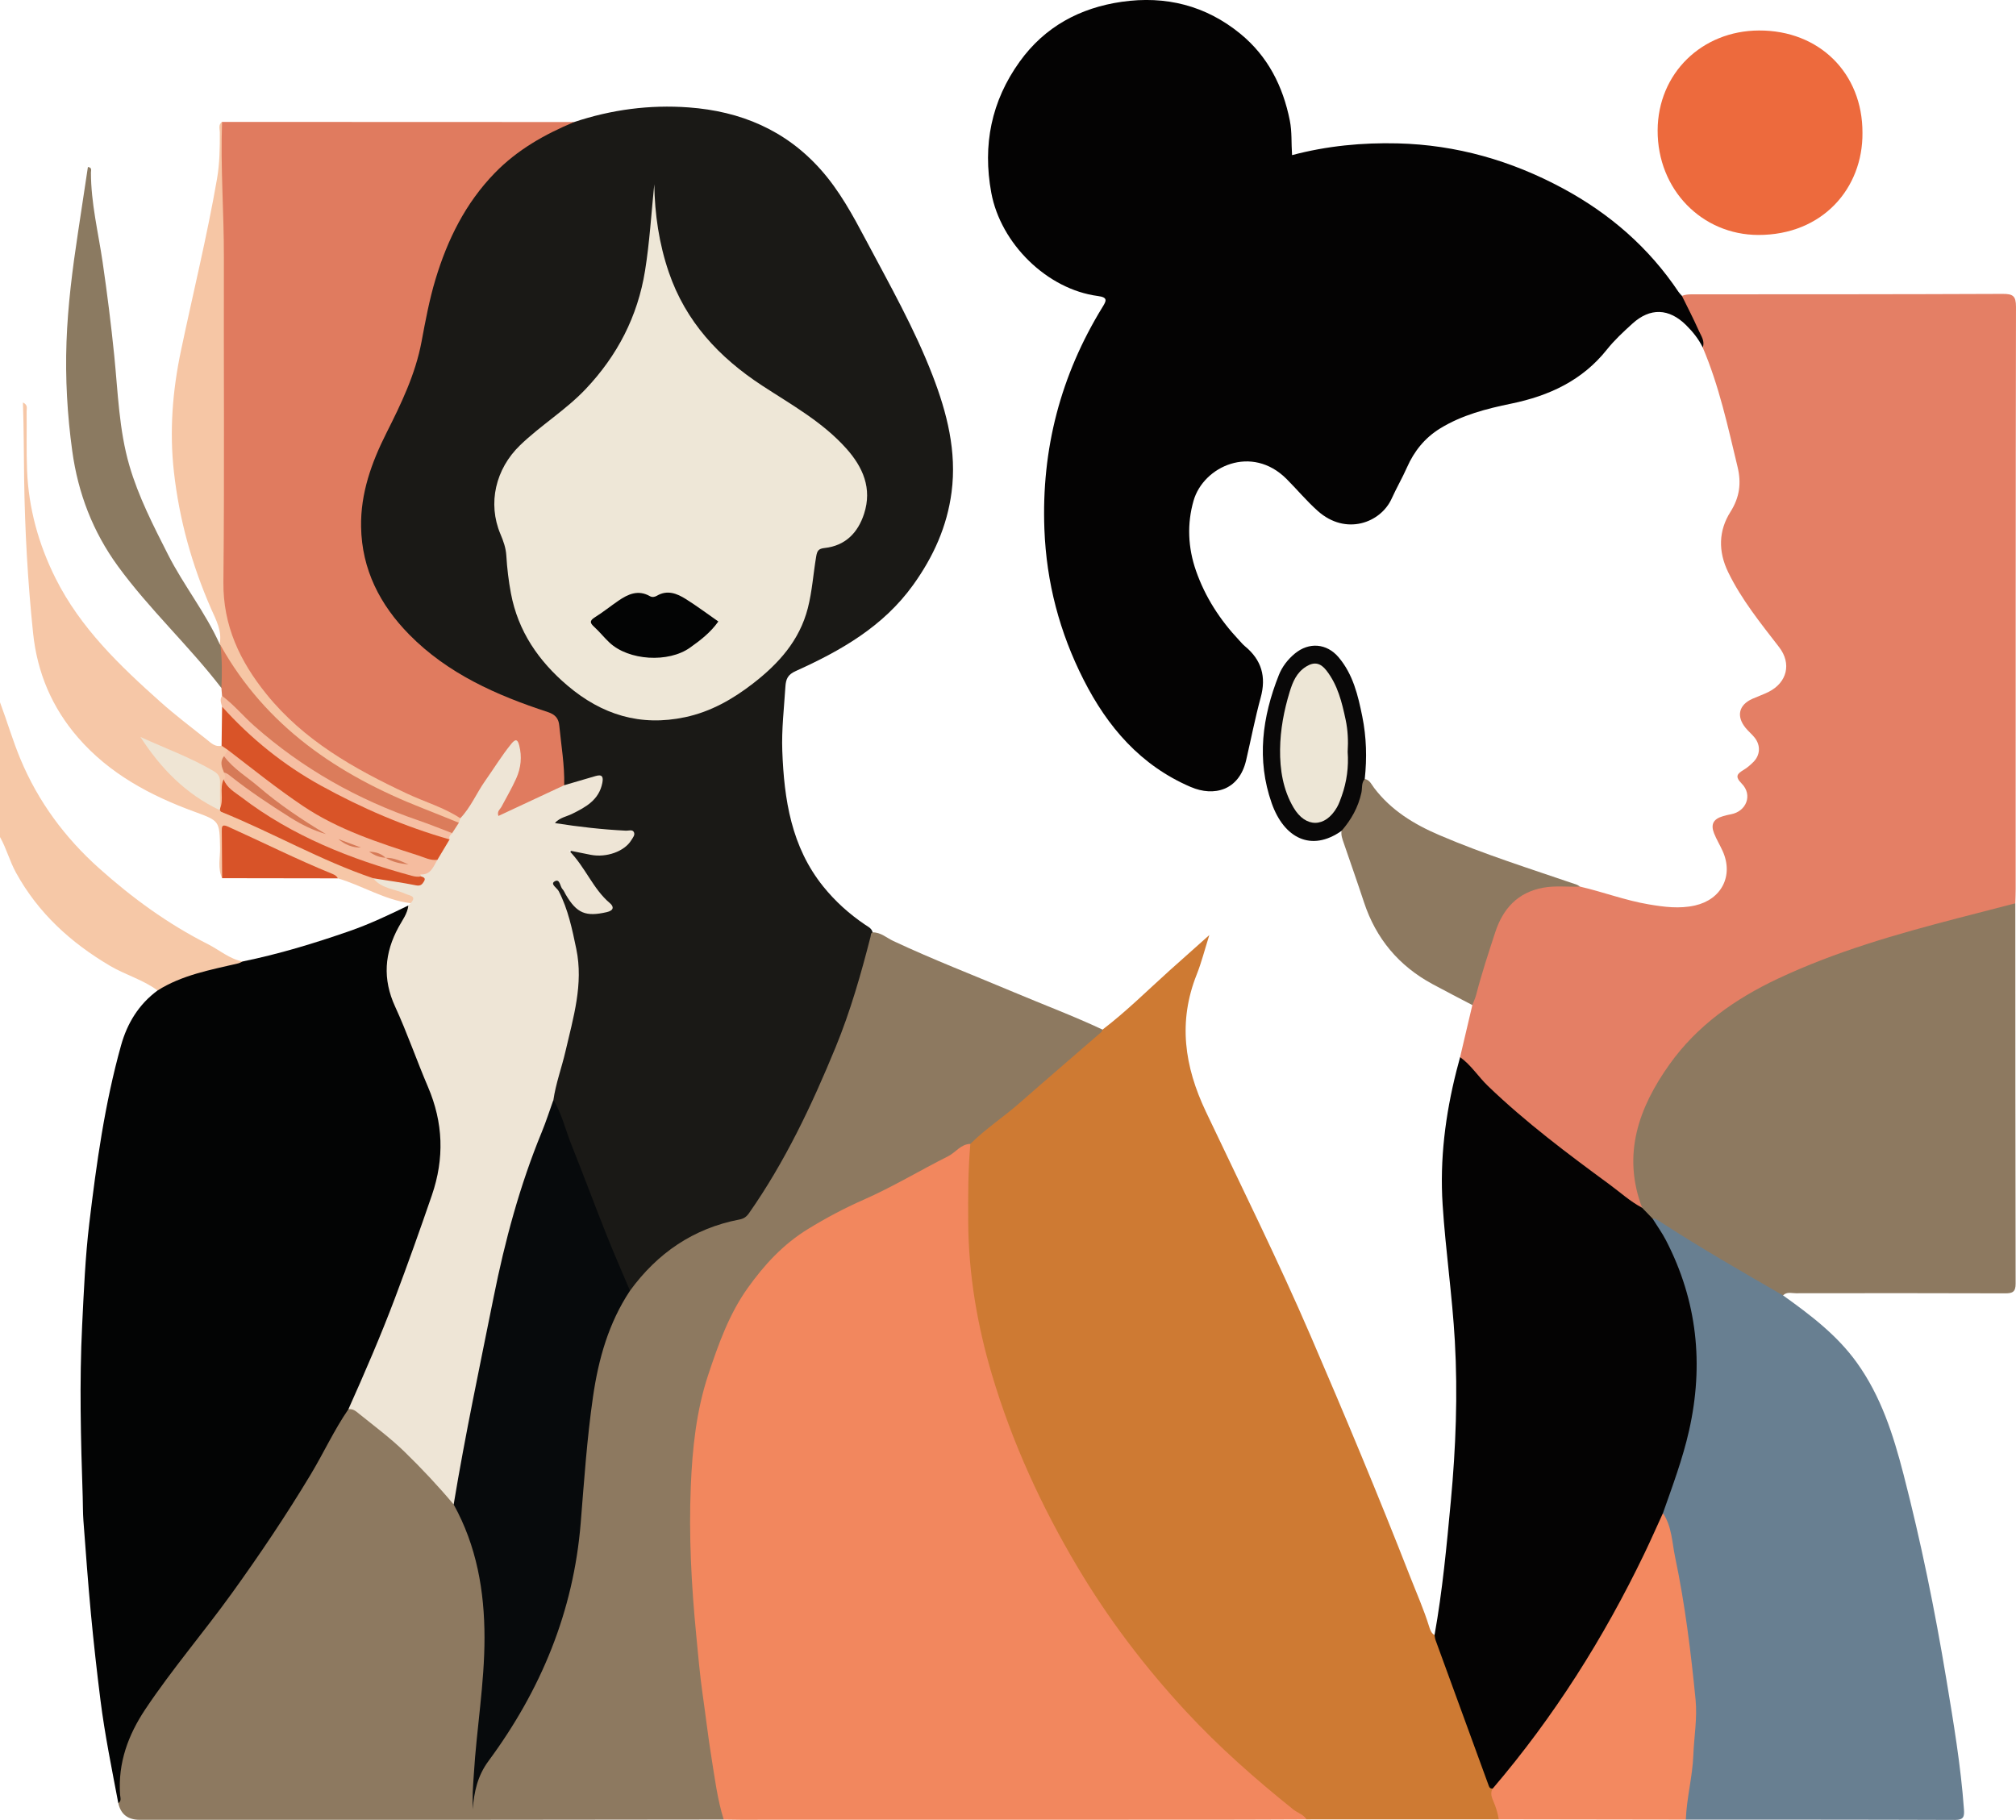 <?xml version="1.0" encoding="UTF-8"?>
<svg id="Layer_2" data-name="Layer 2" xmlns="http://www.w3.org/2000/svg" viewBox="0 0 3797.23 3428">
  <defs>
    <style>
      .cls-1 {
        fill: #d67a57;
      }

      .cls-2 {
        fill: #f2875e;
      }

      .cls-3 {
        fill: #f5bc9f;
      }

      .cls-4 {
        fill: #ed6a3d;
      }

      .cls-5 {
        fill: #db7c5b;
      }

      .cls-6 {
        fill: #090808;
      }

      .cls-7 {
        fill: #687f91;
      }

      .cls-8 {
        fill: #f6c7a7;
      }

      .cls-9 {
        fill: #d95428;
      }

      .cls-10 {
        fill: #d85328;
      }

      .cls-11 {
        fill: #f6c8a7;
      }

      .cls-12 {
        fill: #e47f65;
      }

      .cls-13 {
        fill: #ede6d6;
      }

      .cls-14 {
        fill: #f6bfa3;
      }

      .cls-15 {
        fill: #8b7a61;
      }

      .cls-16 {
        fill: #040303;
      }

      .cls-17 {
        fill: #d75327;
      }

      .cls-18 {
        fill: #f6c6a5;
      }

      .cls-19 {
        fill: #8d7960;
      }

      .cls-20 {
        fill: #e07b5f;
      }

      .cls-21 {
        fill: #efe5d4;
      }

      .cls-22 {
        fill: #eee5d6;
      }

      .cls-23 {
        fill: #030404;
      }

      .cls-24 {
        fill: #1a1916;
      }

      .cls-25 {
        fill: #070a0c;
      }

      .cls-26 {
        fill: #ce7a33;
      }

      .cls-27 {
        fill: #f38960;
      }

      .cls-28 {
        fill: #eee7d7;
      }
    </style>
  </defs>
  <g id="Layer_1-2" data-name="Layer 1">
    <g>
      <path class="cls-11" d="M296.8,1865.68c-27.26-20.32-60.38-29.26-89.43-46.38-74.09-43.68-135.33-99.35-177.31-175.69-11.96-21.74-17.94-45.63-30.06-66.97v-253.85c13.36,35.6,23.92,72.14,38.64,107.35,33.43,79.96,83.52,147.55,147.67,205.02,62.54,56.03,130.1,105.3,205.18,143.19,21.76,10.98,40.67,28,65.56,32.69-.24,9.88-8.65,10.48-14.98,11.98-45.82,10.85-91.99,20.45-134.16,42.77-3.42,1.81-7.44,2.12-11.12-.12Z"/>
      <path class="cls-24" d="M1081.44,229.88c70.12-23.41,142.11-32.99,215.82-27.56,97.45,7.18,181.91,42.44,248.15,116.58,35.74,40,60.93,86.71,85.79,133.55,44.38,83.61,91.16,166.13,125.34,254.69,27.25,70.61,45.79,143.23,35.8,219.85-8.42,64.53-34.18,121.69-72.39,174.84-56.44,78.51-136.07,123.71-220.99,162.1-14.84,6.71-18.66,14.42-19.63,29.88-2.53,40.18-7.33,80.31-5.83,120.57,3.42,91.68,16.96,180.6,77.06,255.32,22.52,28,48.9,51.74,78.61,71.87,5.73,3.89,12.66,6.75,14.46,14.6,3.39,9.89.08,19.39-2.32,28.69-45.56,176.31-118.34,340.63-217.51,493.32-8.06,12.4-17.31,22.06-32.7,25.4-75.04,16.26-137.09,53.92-185.53,113.76-5.2,6.42-9.6,14.18-18.9,15.94-9.84-2.69-11.43-11.95-14.51-19.4-36.2-87.66-72.68-175.21-105.33-264.31-9.36-25.55-17.03-51.81-28.81-76.48-2.37-18.07,4.63-34.57,9.09-51.4,12.34-46.49,24.26-93.01,32.04-140.59,11.58-70.9-5.63-136.55-34.02-200.47-.52-1.18-1.37-2.22-1.91-3.39-3.05-6.55-7.23-14.23.92-18.97,7.88-4.57,13.15,2.62,17.56,8.14,7.31,9.14,12.38,19.82,19.4,29.22,11.84,15.85,27.91,20.46,46.57,17.8,14.22-2.03,16.88-7.27,7.22-16.87-22.43-22.3-35.32-51.35-55.16-75.42-3.94-4.79-9.35-10.66-5.06-17.36,4-6.25,11.43-5.19,17.9-4.42,9.04,1.06,17.85,3.69,26.9,4.55,21.63,2.07,41.39-2.46,57.62-17.86,2.75-2.61,6.08-5.7,4.74-9.99-1.44-4.61-6.17-3.98-9.86-4.47-34.11-4.5-68.73-4.37-102.58-11.29-3.8-.78-7.78-.59-11.6-1.42-5.13-1.11-10.84-2.23-12.23-8.13-1.63-6.94,3.82-10.5,8.68-13.78,7.05-4.75,15.28-7.18,22.74-11.11,16.1-8.5,32.47-16.89,42.46-33.13,3.7-6.02,9.09-13.45,5.07-19.78-4.78-7.55-12.95-1.38-19.55-.24-14.38,2.48-27.27,13.22-43.1,7.71-11.13-19.64-8.55-42-8.99-62.65-.92-43.12-12.38-69.86-59.86-84.14-65.09-19.57-126.31-51.36-181.08-93.55-51.49-39.66-92.6-87.62-117.77-147.76-26.37-63.02-26.88-127.6-7.46-192.8,14.76-49.54,39.08-94.95,61.47-141.06,20.98-43.22,33.93-88.5,43.01-135.22,11.05-56.89,23.78-113.24,47.08-166.7,41.78-95.87,106.05-170.35,202.12-215.28,13.21-6.18,27.26-8.01,41.05-11.38Z"/>
      <path class="cls-16" d="M3207.2,654.46c-7.82-15.92-18.73-29.55-31.25-41.95-32.34-32.03-67.79-33.37-101.42-2.76-16.77,15.27-33.69,30.86-47.74,48.54-46.5,58.52-109.06,87.29-180.16,101.95-46.8,9.65-92.92,21.4-134.35,46.93-28.72,17.7-48.75,42.89-62.01,72.88-8.92,20.17-19.99,39.16-28.99,59.1-20.59,45.6-86.25,70.53-139.29,23.2-20.8-18.56-38.82-40.2-58.54-60.01-65.58-65.86-156.74-24.03-175.35,40.83-12.39,43.18-10.69,88.07,4.57,131.83,17.43,49.97,45.46,92.89,81.41,131.13,3.56,3.79,6.9,7.89,10.89,11.17,31.2,25.71,40.39,57.24,29.62,96.58-10.67,38.98-18.26,78.79-27.45,118.19-13.25,56.84-60.52,69.09-104.37,50.26-94.38-40.53-156.61-112.95-201.81-202.11-45.12-88.99-69.96-182.84-73.78-283.39-5.74-151.12,30.59-289.99,109.4-418.36,7-11.4,11.09-18.32-8.61-20.9-95.54-12.5-183.13-98.49-200.84-194.55-16.58-89.92.09-172.7,53.55-247.02,47.22-65.64,113.31-101.26,192.22-112.61,82.68-11.9,158.36,6.95,223.48,60.32,51.6,42.29,80.11,98.47,93.07,163.44,4.22,21.13,2.61,42.42,4.2,65.04,66.03-17.51,132.25-23.74,198.92-22.12,110.54,2.68,214.17,32.43,311.34,84.85,88.17,47.56,161.83,111.44,217.78,195.05,1.78,2.66,4.2,4.9,6.32,7.34,7.56,4.23,13.05,10.35,17.08,18,9.97,18.91,18.08,38.67,26.08,58.43,2.72,6.71,8.45,16.01-3.96,20.71Z"/>
      <path class="cls-12" d="M3207.2,654.46c4.41-12.08-3.09-21.75-7.41-31.51-9.84-22.21-21.1-43.8-31.79-65.63,6.12-2.53,12.46-2.92,19.06-2.92,195.07-.05,390.14.02,585.2-.82,19.06-.08,25,3.78,24.96,24.32-.76,365.42-.58,730.84-.65,1096.26,0,9.1-.43,18.19-.65,27.29-6.48,9.64-17.1,11.17-27.14,13.71-65.63,16.58-131.31,33.13-196.18,52.38-96.19,28.54-191.43,60.36-278.02,112.41-89.29,53.68-160.32,124.29-195.39,225.19-17.7,50.93-22.58,102.8-4.74,155.1,1.48,4.34,2.43,8.8.92,13.38-10.13,8.89-17.21-.67-23.47-5.32-52.64-39.14-106.31-76.96-157.38-118.15-43.45-35.05-87.37-69.73-126.01-110.26-14.24-14.93-29.43-29.37-38.37-48.6,7.7-32.71,15.4-65.41,23.1-98.12,1.36-3.91-1.47-7.72-.57-11.47,14.21-59.2,27.21-119.45,59.82-171.52,22.24-35.51,60.64-46.83,101.59-46.06,14.05.26,28.25,2.29,42.03,5.89,43.51,10.06,85.48,26.11,129.69,33.51,28.84,4.83,57.42,8.65,86.78,2.04,49.92-11.24,73.19-56,52.06-102.69-5.08-11.22-11.6-21.84-16.12-33.27-6.71-16.97-1.15-27,16.57-32.16,4.97-1.45,10.01-2.75,15.1-3.66,29.27-5.26,41.49-36.5,20.48-57.74-13.33-13.48-8.76-18.54,3.79-26.02,6.62-3.94,12.6-9.24,18.09-14.71,12.95-12.91,14.02-31.04,2.62-45.64-5.17-6.62-11.9-12.01-17.22-18.54-17.94-22.01-12.88-43.43,12.78-54.86,10.09-4.49,20.62-8.06,30.46-13.01,34.96-17.57,43.67-53.43,19.91-84.24-34.9-45.26-70.91-89.52-96.12-141.53-19-39.19-17.91-78.06,4.31-113.19,17.64-27.9,20.8-54.61,13.49-84.92-18.31-76.02-34.73-152.57-65.62-224.91Z"/>
      <path class="cls-19" d="M1186.64,2431.18c51.68-70.87,119.24-117.42,206.13-134.12,8.06-1.55,13.06-4.84,18.1-12.03,68.05-97.17,118.28-203.55,163.16-312.76,27.74-67.5,47.68-137.47,65.72-208.03.76-2.97-.04-6.63,3.89-8.05,15.35-.24,26.33,10.33,39.04,16.3,74.66,35.02,151.6,64.66,227.52,96.67,55.5,23.4,111.94,44.57,166.5,70.21,4.66,7.12-1.34,10.77-5.3,14.28-79.96,70.82-159.03,142.72-245.3,206.08-81.04,53.64-169.04,93.96-256.41,135.65-87.3,41.65-149.27,109.07-190.32,195.91-30.41,64.35-52.84,131.43-61.89,202.3-13.79,108.09-12.4,216.27-4.04,324.84,5.99,77.8,12.89,155.35,24.93,232.44,8.21,52.62,15.66,105.37,25.65,157.71,1.2,6.28,3.9,12.65-.89,18.66-161.26.17-322.52.43-483.78.5-205.49.09-410.97.01-616.46.02q-33.21,0-40.09-31.41c2.72-3.48,1.85-7.37,1.12-11.15-10.9-57.17,6.8-107.91,36.22-155.44,44.21-71.43,99.63-134.67,149.51-201.96,82.5-111.29,158.86-226.46,223.63-349.08,5.42-10.26,9.75-21.46,20.94-27.36,14.03-4.06,23.33,4.91,32.92,12.38,61.4,47.87,118.98,99.68,166.31,162,2.34,3.08,5.66,5.32,8,8.48,33.03,60.28,49.66,124.84,56.04,193.31,8.61,92.34-8.87,182.79-14.16,274.11-1.82,31.34-14.21,61.11-10.45,93.17-3.86-35.48,9.2-64.7,28.93-93.42,34.6-50.35,68.02-101.64,94.14-157.24,42.38-90.23,60.61-186.23,70.76-284.54,7.95-76.96,12.37-154.3,23.38-230.93,8.66-60.23,24.05-118.57,53.39-172.5,5.63-10.35,10.77-20.98,23.16-25Z"/>
      <path class="cls-26" d="M1827.68,2154.62c28.48-28.38,62.32-50.3,92.42-76.77,51-44.85,102.62-88.98,153.9-133.51,1.33-1.16,1.82-3.3,2.7-4.98,44.93-34.3,84.95-74.17,126.88-111.88,23.13-20.8,46.43-41.43,74.24-66.22-8.97,28.4-14.81,51.81-23.66,74.03-35.53,89.14-23.32,173.21,17.14,258.55,66.73,140.79,136.11,280.37,197.82,423.54,64.52,149.71,127.38,300.08,186.73,451.91,12.27,31.39,26.01,62.19,35.97,94.47,1.86,6.04,4,12.5,10.21,16.05,10.51,6.44,12.06,18.1,15.88,28.19,30.42,80.32,58.65,161.44,88.79,241.86,2.28,6.08,4.19,12.32,7.38,18.04,2.31,12.03,4.98,23.92,9.22,35.53,2.72,7.46,7.25,15.77-.28,23.47-120.7.03-241.4.05-362.11.08-18.96-4.76-32.64-17.91-47.79-29.11-54.03-39.94-103.12-85.69-149.8-133.46-116.46-119.21-214.85-251.87-289.97-401.36-37.72-75.06-72.04-151.52-98.71-231.08-27.75-82.8-45.93-167.92-53.48-255.13-5.79-66.83-6.08-133.62-.08-200.45.7-7.77.39-15.74,6.62-21.78Z"/>
      <path class="cls-2" d="M1827.68,2154.62c-4.23,49.2-4.32,98.51-3.99,147.84.65,97.91,16.95,193.59,44.76,287.06,37.94,127.51,93.08,247.8,161,362.04,58.21,97.91,126.68,188.19,204.26,271.87,62.47,67.39,130.96,127.76,202.47,185.05,8.05,6.45,19,9,24.72,18.52-55.23.2-110.46.54-165.7.56-300.3.09-600.59.11-900.89.13-10.4,0-20.79-.28-31.19-.43-11.98-38.35-16.79-78.14-23.17-117.56-6.29-38.92-10.74-78.13-16.35-117.15-5.44-37.78-8.63-75.75-12.31-113.72-9.04-93.15-13.99-186.38-10.11-279.71,2.96-71.02,10.21-141.69,33.05-210.29,19.05-57.2,39.23-113.91,74.22-162.84,30.85-43.14,66.3-82.12,113.47-111.03,33.74-20.68,68.83-39.39,104.11-54.88,55.23-24.25,106.34-55.31,159.85-82.19,14.31-7.19,23.8-22.9,41.78-23.24Z"/>
      <path class="cls-23" d="M656.19,2654.5c-26.87,39.04-46.58,82.22-70.93,122.73-46.18,76.81-96.09,151.01-148.49,223.74-53.11,73.71-112.4,142.75-162.92,218.37-32.64,48.85-51.81,101.4-47.7,161.08.36,5.22,3.29,11.83-3.35,15.92-12.19-64.58-25.42-129.01-33.62-194.25-6.78-53.92-12.8-107.97-17.9-162.07-5.52-58.53-9.73-117.2-14.16-175.83-1.12-14.88-.84-29.86-1.33-44.79-3.57-107.73-6.38-215.4-1.05-323.22,3.17-64.16,5.83-128.33,13.46-192.09,13.5-112.82,29.15-225.38,59.83-335.11,11.61-41.52,33.3-77.23,68.77-103.32,46.38-29.26,99.41-38.71,151.52-50.96,3.04-.71,5.84-2.43,8.75-3.68,68.52-13.97,135.22-34.28,201.21-57.23,38.2-13.29,74.59-30.56,110.86-48.18,6.48,7.72,1.55,14.86-1.56,21.7-6.46,14.2-13.18,28.31-19.98,42.34-18.31,37.82-16.17,75.02-1.01,113.29,22.99,58.06,47.59,115.44,70.14,173.7,23.81,61.53,26.69,122.35,6.32,184.96-42.69,131.25-90.75,260.42-148.1,386.04-4.59,10.05-9.18,20.21-18.73,26.84Z"/>
      <path class="cls-20" d="M1081.44,229.88c-55.5,23.18-106.95,52.13-149.55,96-55.32,56.98-89.03,125.41-111.62,200.29-11.61,38.49-18.89,78.01-26.28,117.42-11.54,61.52-38.38,116.81-66.17,172.03-27.93,55.48-48.78,113.21-47.7,176.68,1.37,80.52,35.64,146.97,90.65,202.92,72.53,73.77,164.61,114.42,261.01,145.97,14.83,4.86,20.41,12.76,21.64,25.45,3.62,37.41,10.18,74.6,9.31,112.38.85,8.66-6.18,10.84-11.83,13.21-31.1,13.07-61.13,28.45-91.93,42.14-6.87,3.05-15.37,8.5-21.73,2.03-7.43-7.55-.65-15.72,3.51-22.86,12.4-21.3,25.47-42.34,31-66.73,2.85-12.57,3.97-25.41-1.22-40.03-11.18,7.17-17.25,17.07-23.57,26.39-20.37,30.05-40.77,60.08-59.19,91.42-5.41,9.2-10.29,20.32-24.43,18.75-79.9-33.14-159.7-66.3-232.69-113.65-78.29-50.78-143.35-113.48-186.7-197.49-19.6-37.99-29.47-77.44-29.46-119.87.07-227.66,1.28-455.32-.78-682.96-.56-62.34,3.71-124.48,2.34-186.75-.1-4.37-1.45-9.18,2.25-12.98,221.05.08,442.11.16,663.16.24Z"/>
      <path class="cls-16" d="M2811.57,3368.97c-3.42.07-5.71-.63-7.16-4.61-33.4-91.73-67-183.39-100.47-275.09-1.09-2.99-1.3-6.3-1.91-9.46,14.99-83.58,22.8-168.06,30.7-252.48,9.37-100.2,13.23-200.8,7.54-301.28-4.86-85.86-17.48-171.16-23.02-257.06-5.52-85.44,5.16-169.02,25.98-251.64,2.2-8.72,4.62-17.39,6.94-26.08,20.78,14.88,34.26,36.78,52.43,54.27,71.07,68.45,149.8,127.36,229.09,185.59,20.23,14.86,38.86,31.99,61.29,43.79,13.69-.33,17.27,12.52,25.41,19.45,52.37,74.98,79.02,158.32,83.46,249.55,5.22,107.2-23.64,207.03-62.77,304.9-26.71,62.05-55.91,122.88-88.5,182.14-48.59,88.36-102.66,173.12-163.11,253.83-18.3,24.44-36.7,48.77-57.67,71.03-5.25,5.57-9.09,13-18.22,13.14Z"/>
      <path class="cls-7" d="M3132.21,2850.16c18.06-51.25,37.17-102.13,49.16-155.34,28.11-124.69,15.58-244.41-43.36-358.44-7.41-14.34-16.98-27.56-25.55-41.3,9.1-6.28,16.21-.05,23.01,4.33,66.05,42.6,134.11,81.84,201.89,121.58,8.21,4.81,18,8.32,21.09,19.01,51.25,36.68,101.37,74.37,138.83,126.45,45.66,63.47,68.8,136.05,88.02,210.38,32.92,127.32,59.17,256.14,80.65,385.76,13.5,81.46,27.33,163.08,33.26,245.68.94,13.15-.4,19.79-16.72,19.73-169.04-.66-338.09-.5-507.13-.57-9.17-9.26-6.97-20.4-4.68-31.23,10.42-49.14,13.35-99.26,15.69-149.05,2.93-62.4-8.13-124.27-16.79-186.01-8.85-63.08-20.17-125.74-34.55-187.81-1.78-7.68-1.25-15.53-2.82-23.17Z"/>
      <path class="cls-19" d="M3358.45,2439.99c-76.97-44.33-153.94-88.67-228.55-136.93-5.48-3.54-10.63-7.49-17.44-7.98-6.49-6.71-12.98-13.42-19.48-20.14-38.1-100.63-6.17-189.05,51.69-270.24,51.84-72.75,123.11-123.12,203.78-161.14,109.08-51.41,224.2-84.25,340.32-114.41,35.71-9.27,71.44-18.47,107.17-27.7.09,238.86.06,477.72.58,716.57.03,15.41-5.91,18.16-19.61,18.11-131.48-.45-262.96-.38-394.43-.18-8.03.01-17.02-3.16-24.01,4.04Z"/>
      <path class="cls-22" d="M867,1541.27c19.82-20.75,30.6-47.51,46.93-70.61,16.46-23.29,31.26-47.73,49.37-69.91,7.89-9.67,11.77-7.85,14.61,3.11,5.59,21.54,3.33,42.66-5.64,62.56-8.22,18.23-18.36,35.6-27.77,53.29-2.58,4.85-8.74,8.15-5.75,17.23,41.55-19.41,82.75-38.66,123.96-57.91,19.73-5.76,39.47-11.46,59.16-17.31,12.6-3.74,14.83,1.64,12.65,12.92-6.24,32.28-31.36,45.73-57.28,58.52-10.09,4.98-22.1,6.38-32.33,17.16,46.04,7.19,89.93,12.17,134.15,14.33,4.98.24,11.68-2.5,14.55,2.16,3.44,5.58-1.67,11.07-4.63,15.92-12.82,21-46.61,33.09-76.2,27.41-12.46-2.39-24.89-4.98-41.26-8.27,31.52,32.04,45.25,72.33,77.11,99.16,7.88,6.63,7.89,13.91-5.67,17.03-39.69,9.14-56.55,2.4-77.4-33.12-1.97-3.35-3.36-7.24-5.96-9.98-5.1-5.37-4.8-21.29-15.41-14.51-7.85,5.02,5.02,12.01,8.23,18.21,17.71,34.29,25.34,71.66,33.07,108.83,13.76,66.22-5.7,129.35-20.38,192.76-7.1,30.65-18.18,60.31-22.74,91.59,1.82,11.89-1.5,22.91-5.26,33.99-23.77,70.05-53.23,138.12-70.83,210.33-17.69,72.57-32.98,145.65-47.99,218.78-19.06,92.84-37.9,185.75-52.94,279.37-1.23,7.65-2.56,15.59-10.83,19.49-29.17-34.71-60.12-67.73-92.64-99.35-26.55-25.8-56.2-47.8-84.91-70.95-5.77-4.65-11.87-10.62-20.76-9.03,30.94-69.09,61-138.54,87.72-209.4,24.2-64.18,47.22-128.75,69.5-193.63,23.88-69.56,21.51-136.72-7.27-204.07-21.41-50.09-39.15-101.8-61.89-151.24-24.03-52.23-20.24-101.11,6.7-150.31,7.03-12.84,16.46-24.88,18.18-40.23,1.41-1.46,2.82-2.93,4.23-4.39,1.95-10.01-6.96-9.4-12.11-11.71-13.03-5.85-27.35-8.46-40.17-14.75-8.74-4.29-20.35-7.2-18.18-21.28,8.06-6.5,17.14-4.28,25.9-2.55,15.8,3.12,31.66,5.84,47.53,8.53,5.23.89,14.12,5.25,12.41-7.15-1.64-5.4-1.75-10.97,4.98-11.89,14.28-1.95,18.6-13.69,24.92-23.61,6.45-12.44,15.82-23.14,21.43-36.07.75-6.25,3.9-11.3,7.93-15.91,4.33-5.21,7.79-11.01,11.3-16.79,1.93-2.99,4.22-5.57,7.7-6.79Z"/>
      <path class="cls-27" d="M3132.21,2850.16c16.93,25.07,17.1,55.01,22.99,83.01,18.62,88.57,29.65,178.36,38.5,268.37,3.44,34.94-2.9,69.81-4.24,104.72-1.57,40.86-12.67,80.42-14.1,121.17-117.45-.17-234.9-.34-352.35-.52-1.9-11.93-5.51-23.3-10.29-34.42-3.23-7.49-6.16-15.43-1.15-23.52,115.14-134.82,209.02-283.36,285.79-442.92,12.07-25.08,23.25-50.58,34.85-75.89Z"/>
      <path class="cls-4" d="M3508.05,250.11c.91,104.51-75.15,192.71-196.31,192.44-105.64-.23-189.97-85-189.5-197.07.46-107.36,83.38-187.6,190.79-188.06,113.88-.49,195.29,80.63,195.02,192.68Z"/>
      <path class="cls-19" d="M2976.14,1670.01c-23.29.86-46.77-2.18-69.88,2.13-47.75,8.89-75.42,39.44-90.02,84.17-12.66,38.78-25.46,77.49-35.68,117.01-1.75,6.79-4.83,13.24-7.29,19.84-25.13-13.21-50.42-26.14-75.37-39.67-63.16-34.26-106.14-85.43-128.7-153.83-12.36-37.47-25.49-74.69-38.27-112.02-2.51-7.34-5.39-14.63-4.04-22.66-2.87-6.56,1.15-11.39,4.7-15.78,15.15-18.7,21.95-40.86,27.4-63.7,1.75-7.31,1.72-15.99,11.59-18.25,9.45,1.79,12.89,10.62,17.62,16.84,31.97,42.1,74.65,68.24,122.56,88.79,84.47,36.25,171.99,63.65,258.74,93.37,2.37.81,4.44,2.48,6.66,3.76Z"/>
      <path class="cls-8" d="M702.93,1654.29c15.8,19.88,41.02,20,61.7,29.67,6.42,3,21.74,3.63,8.72,17.28-48.97-5.99-90.69-33.2-137.07-46.77-63.74-19.25-121.17-53.12-182.22-78.56-28.89-12.04-29.64-18.8-29.62,19.26,0,12.35.15,24.71-.08,37.06-.15,7.76.31,15.78-5.93,21.93-8.91-18.5-3.59-38.14-3.99-57.18-1.05-50.86-.57-50.6-48.21-68.04-83.29-30.49-160.13-71.44-219.3-139.67-49.01-56.51-76.86-122.19-84.61-196.77-10.06-96.74-15.49-193.59-16.86-290.91-.67-47.22-.57-94.36-2.29-143.5,9.97,4.77,6.92,11.43,6.98,16.34.44,37.06-.64,74.17.81,111.18,2.82,71.63,21.62,139.48,53.57,203.44,46.8,93.7,120.93,164.66,197.62,233.06,28.03,25,58.08,47.76,87.54,71.12,7.91,6.27,15.65,14.44,27.67,11.33,6.36-.56,11.02,1.92,13.84,7.71,1.35,5.91-1.36,10.73-4.18,15.52-6.18,9.22-1.11,18.23.6,27.31,2.04,5.9,1.47,11.64-.91,17.29-4.85,8.61-.83,17.84-1.83,26.72-.92,8.24.41,17.07-7.13,23.22-12.37-1.94-10.67-12.61-9.45-19.52,5.85-33.19-11.06-49.32-39.24-61.87-30.24-13.47-60.58-26.88-92.13-42.04,34.15,45.16,71.64,84.17,120.1,111.27,6.91,3.86,12.38,9.24,18.53,13.91,34.11,11.07,66.28,26.81,98.87,41.47,59.88,26.93,117.93,58,180.1,79.79,4.14,1.45,9.05,2.76,8.4,8.96Z"/>
      <path class="cls-15" d="M417.02,1295.92c-61.24-79.77-135.81-148.29-195.04-229.67-47.02-64.6-74.92-136.94-85.87-216.6-9.42-68.47-13.3-136.98-10.84-205.82,2.45-68.64,11.17-136.76,21.47-204.65,6.29-41.49,12.54-82.98,18.83-124.59,8.26.82,5.74,6.77,5.74,10.36-.06,57.4,13.84,112.97,22.07,169.26,8.51,58.3,15.85,116.69,21.78,175.32,7.03,69.5,8.94,140.11,28.55,207.47,17.06,58.62,45.15,113.18,72.83,167.74,29.4,57.94,70.47,108.97,97.14,168.35,1,.71,2,1.43,3.01,2.13,9.27,26.86,16.02,53.74.33,80.71Z"/>
      <path class="cls-18" d="M867,1541.27c-.89,2.83-1.79,5.67-2.68,8.5-6.59,1.39-12.89.19-19.12-2.02-99.16-35.24-194.2-78.57-277.04-144.81-50.49-40.37-94.8-86.78-131.68-140.2-10.22-14.8-15.38-31.28-21.32-47.69-.49-.66-.98-1.32-1.48-1.98,5.06-24.56-6.95-45.59-16-66.27-36.11-82.51-59.98-167.96-70.06-257.59-8.65-76.89-2.74-152.55,13.06-227.88,22.71-108.25,49.23-215.69,68.12-324.75,5.01-28.94,5.33-58.04,5.22-87.25-.03-6.61-3.35-14.51,4.26-19.69-3.19,85.21,3.63,170.28,3.41,255.46-.54,203.67,1.21,407.36-.9,611.01-.86,82.56,31.21,149.56,81.02,211.3,70.62,87.53,165.31,140.66,264.88,187.45,33.35,15.67,69.23,25.91,100.32,46.41Z"/>
      <path class="cls-6" d="M2570.57,1467.25c-6.63,7.39-4.44,17.1-6.27,25.65-5.92,27.59-19.17,51.05-37.41,72.08-57.17,40.33-108.43,13.62-131.56-52.01-28.77-81.62-17.91-162.64,13.47-241.55,6.24-15.69,16.8-29.33,30.01-40.3,26.61-22.12,60.15-19.48,82.49,6.9,27.23,32.15,36.55,71.53,44.64,111.57,7.89,39.08,8.91,78.21,4.64,117.67Z"/>
      <path class="cls-9" d="M429.5,1412.82c-4.05-2.76-8.1-5.52-12.15-8.28.32-24.48.64-48.95.96-73.43,9.72-1.74,13.43,6.59,18.57,11.74,33.53,33.61,68.93,65.08,107.98,92.09,70.37,48.67,147.14,84.75,227.03,114.88,25.28,9.53,52.58,14.68,74.96,31.29-7.65,12.79-15.31,25.58-22.96,38.37-8.27,6.75-17.05,4.01-25.88,1.49-114.56-32.66-221.98-79.43-313.56-157.81-11.31-9.68-23.05-18.9-35.67-26.95-8.86-5.66-16.59-12.53-19.3-23.4Z"/>
      <path class="cls-5" d="M415.16,1215.05c85.86,153.3,221.57,244.83,380.78,307.25,22.86,8.96,45.58,18.3,68.37,27.47-4.22,6.5-8.44,12.99-12.66,19.49-7.14,3.08-13.99,1.15-20.79-1.23-102.26-35.7-202.05-76.6-289.34-142.5-37.36-28.2-73.85-57.59-106.96-90.88-6.93-6.97-13.4-14.18-16.31-23.86-.41-4.96-.82-9.92-1.24-14.87,1.21-27,1.46-53.97-1.86-80.86Z"/>
      <path class="cls-10" d="M418.42,1654.15c-.21-29.28-.41-58.56-.65-87.84-.07-7.81-.7-14.87,11.31-9.46,65.7,29.6,130.12,62.02,196.92,89.18,4.18,1.7,8.35,3.8,10.28,8.44-72.62-.11-145.24-.21-217.86-.32Z"/>
      <path class="cls-14" d="M418.26,1310.79c22.28,16.56,39.88,38.13,60.63,56.47,91.12,80.52,194.56,138.83,309.28,178.07,21.39,7.32,42.34,15.92,63.49,23.93-3.08,3.35-6.9,6.4-4.79,11.85-84.76-24.11-165.1-58.79-242.19-101.25-70.65-38.91-132.41-88.93-186.35-148.76-1.83-6.77-4.87-13.53-.06-20.32Z"/>
      <path class="cls-28" d="M1232.36,347.1c.87,56.43,8.98,111.82,27.3,165.5,31.82,93.23,94.59,160.53,175.81,213.66,55.2,36.12,113.69,68.34,158.5,118.46,31.53,35.26,49.02,75.2,33.61,122.89-11.57,35.82-35.24,60.35-74.44,64.62-11.45,1.25-13.98,5.15-15.8,15.84-5.52,32.4-7.53,65.3-15.74,97.35-15.69,61.31-55.39,104.97-103.41,142.11-38.1,29.46-79.26,53.03-127.62,63.33-84.51,17.99-156.98-4.63-221.63-59.48-54.64-46.36-93.18-102.45-106.57-173.74-4.39-23.39-7.27-47.21-8.67-70.96-.87-14.73-5.57-27.58-11.09-40.65-24.55-58.08-9.05-122.77,36.6-167.01,39.16-37.94,86.2-66.41,123.76-106.04,59.83-63.15,98.12-136.77,112.03-223.27,8.65-53.84,11.76-108.1,17.36-162.59Z"/>
      <path class="cls-25" d="M854.51,2833.82c21.65-130.79,49.22-260.44,75.24-390.39,21.31-106.41,49.41-210.87,90.85-311.46,8.11-19.68,14.54-40.05,21.75-60.1,16.02,26.11,22.63,56.04,33.86,84.09,22.62,56.46,43.74,113.51,66.22,170.03,14.05,35.34,29.43,70.15,44.21,105.2-40.27,60.67-59.42,128.71-69.7,199.85-11.38,78.81-16.72,158.25-23.14,237.52-13.52,166.91-75.06,314.99-173.69,448.45-20.68,27.99-27.12,57.87-29.72,91,0-10.73-.27-21.47.07-32.19.35-11.03,1.33-22.04,1.99-33.06,5.13-86.11,20.19-171.45,20.15-257.96-.05-88.12-14.83-172.84-58.09-250.96Z"/>
      <path class="cls-3" d="M429.5,1412.82c46.72,35.77,92.57,72.77,141.49,105.55,66.52,44.57,141.92,68.88,217.23,93.08,11.5,3.69,22.79,9.92,35.68,8.04-7.72,12.69-12.32,29.01-32.16,27.53.39,1.24.77,2.47,1.16,3.71-7.64,8.05-16.92,5.61-25.56,3.17-106.11-30.06-208.82-67.7-298.26-134.73-11.94-8.95-25.1-16.27-36.16-26.42-7.24-6.64-14.08-13.59-11.72-24.82,5.78-3.93,2.12-8.43.77-12.79,8.94-5.42,14.98,1.38,20.72,5.83,32.84,25.46,68.02,47.55,101.75,71.72,18.04,12.93,38.24,21.77,53.01,29.91-58.12-26.3-109.17-71.58-161.79-114.53-7.22-5.89-15.67-12.11-13.72-23.76,2.52-3.82,5.04-7.64,7.56-11.47Z"/>
      <path class="cls-17" d="M421.2,1467.91c6.06,16.4,20.99,24.18,33.66,33.86,95.86,73.21,205.55,116.56,320.78,147.85,5.74,1.56,11.4,2.47,17.26,1.09,4.38,1.46,9.52,2.92,5.95,9.04-3.17,5.42-6.27,9.66-15.03,7.91-26.78-5.35-53.9-9.04-80.88-13.38-98.99-33.49-189.66-86.02-286.22-125.09-1.05-.42-1.64-1.97-2.44-2.99-2.37-1.45-2.25-2.67.34-3.65,7.3-17.6-1.59-37.14,6.58-54.63Z"/>
      <path class="cls-21" d="M414.62,1522.55c0,1.23-.11,2.45-.35,3.65-64.36-30.36-111.71-79.07-149.78-138.09,46.38,21.32,94.29,38.48,138.2,64.46,9.69,5.73,11.89,11.74,11.72,21.41-.29,16.18.1,32.38.2,48.56Z"/>
      <path class="cls-1" d="M421.94,1424.28c17.57,23.96,43.21,38.83,65.25,57.75,39.28,33.73,82.15,62.37,126.74,89.05-23.92-6.92-45.98-17.82-66.8-30.94-38.38-24.18-76.19-49.26-111.86-77.37-4.11-3.24-7.9-6.76-13.3-7.65-4.41-10.28-8.26-20.55-.03-30.84Z"/>
      <path class="cls-13" d="M2538.38,1416.02c2.06,28.37-1.57,56.34-11.24,83.44-2.58,7.24-5.12,14.65-8.93,21.26-22.29,38.66-59.08,38.94-81.74.49-19.93-33.8-25.82-71.62-25.38-109.7.42-36.75,7.25-73.16,18.13-108.54,5.79-18.82,13.02-36.29,31.01-47.47,15.64-9.72,27.23-6.57,38.15,7.43,21.36,27.39,29.2,59.92,36.19,92.75,4.2,19.73,5.08,39.86,3.82,60.34Z"/>
      <path class="cls-23" d="M1353.02,1170.62c-14.8,20.94-33.8,35.37-53.29,49.26-40.76,29.05-115.57,24.51-151.86-9.59-9.91-9.31-18.43-20.12-28.46-29.3-7.86-7.2-9.73-11.54.92-18.17,15.37-9.56,29.53-21.06,44.49-31.31,18.27-12.52,37.26-21.15,59.34-8.55,4.21,2.4,9.08,1.57,13.09-.79,19.83-11.67,37.92-4.24,54.63,6.24,20.79,13.04,40.48,27.83,61.13,42.2Z"/>
      <path class="cls-1" d="M637.21,1580.47c14.21,5.3,28.42,10.6,42.63,15.9-16.27.53-30.27-5.65-42.63-15.9Z"/>
      <path class="cls-1" d="M726.4,1615.72c15.65-.3,29.33,6.47,43.19,12.55-15.14-1.49-29.94-4.21-43.14-12.61l-.05.06Z"/>
      <path class="cls-1" d="M726.45,1615.66c-10.15-.43-19.37-3.36-31.25-11.46,14.73.43,23.51,4.51,31.2,11.52,0,0,.05-.06.05-.06Z"/>
    </g>
  </g>
</svg>